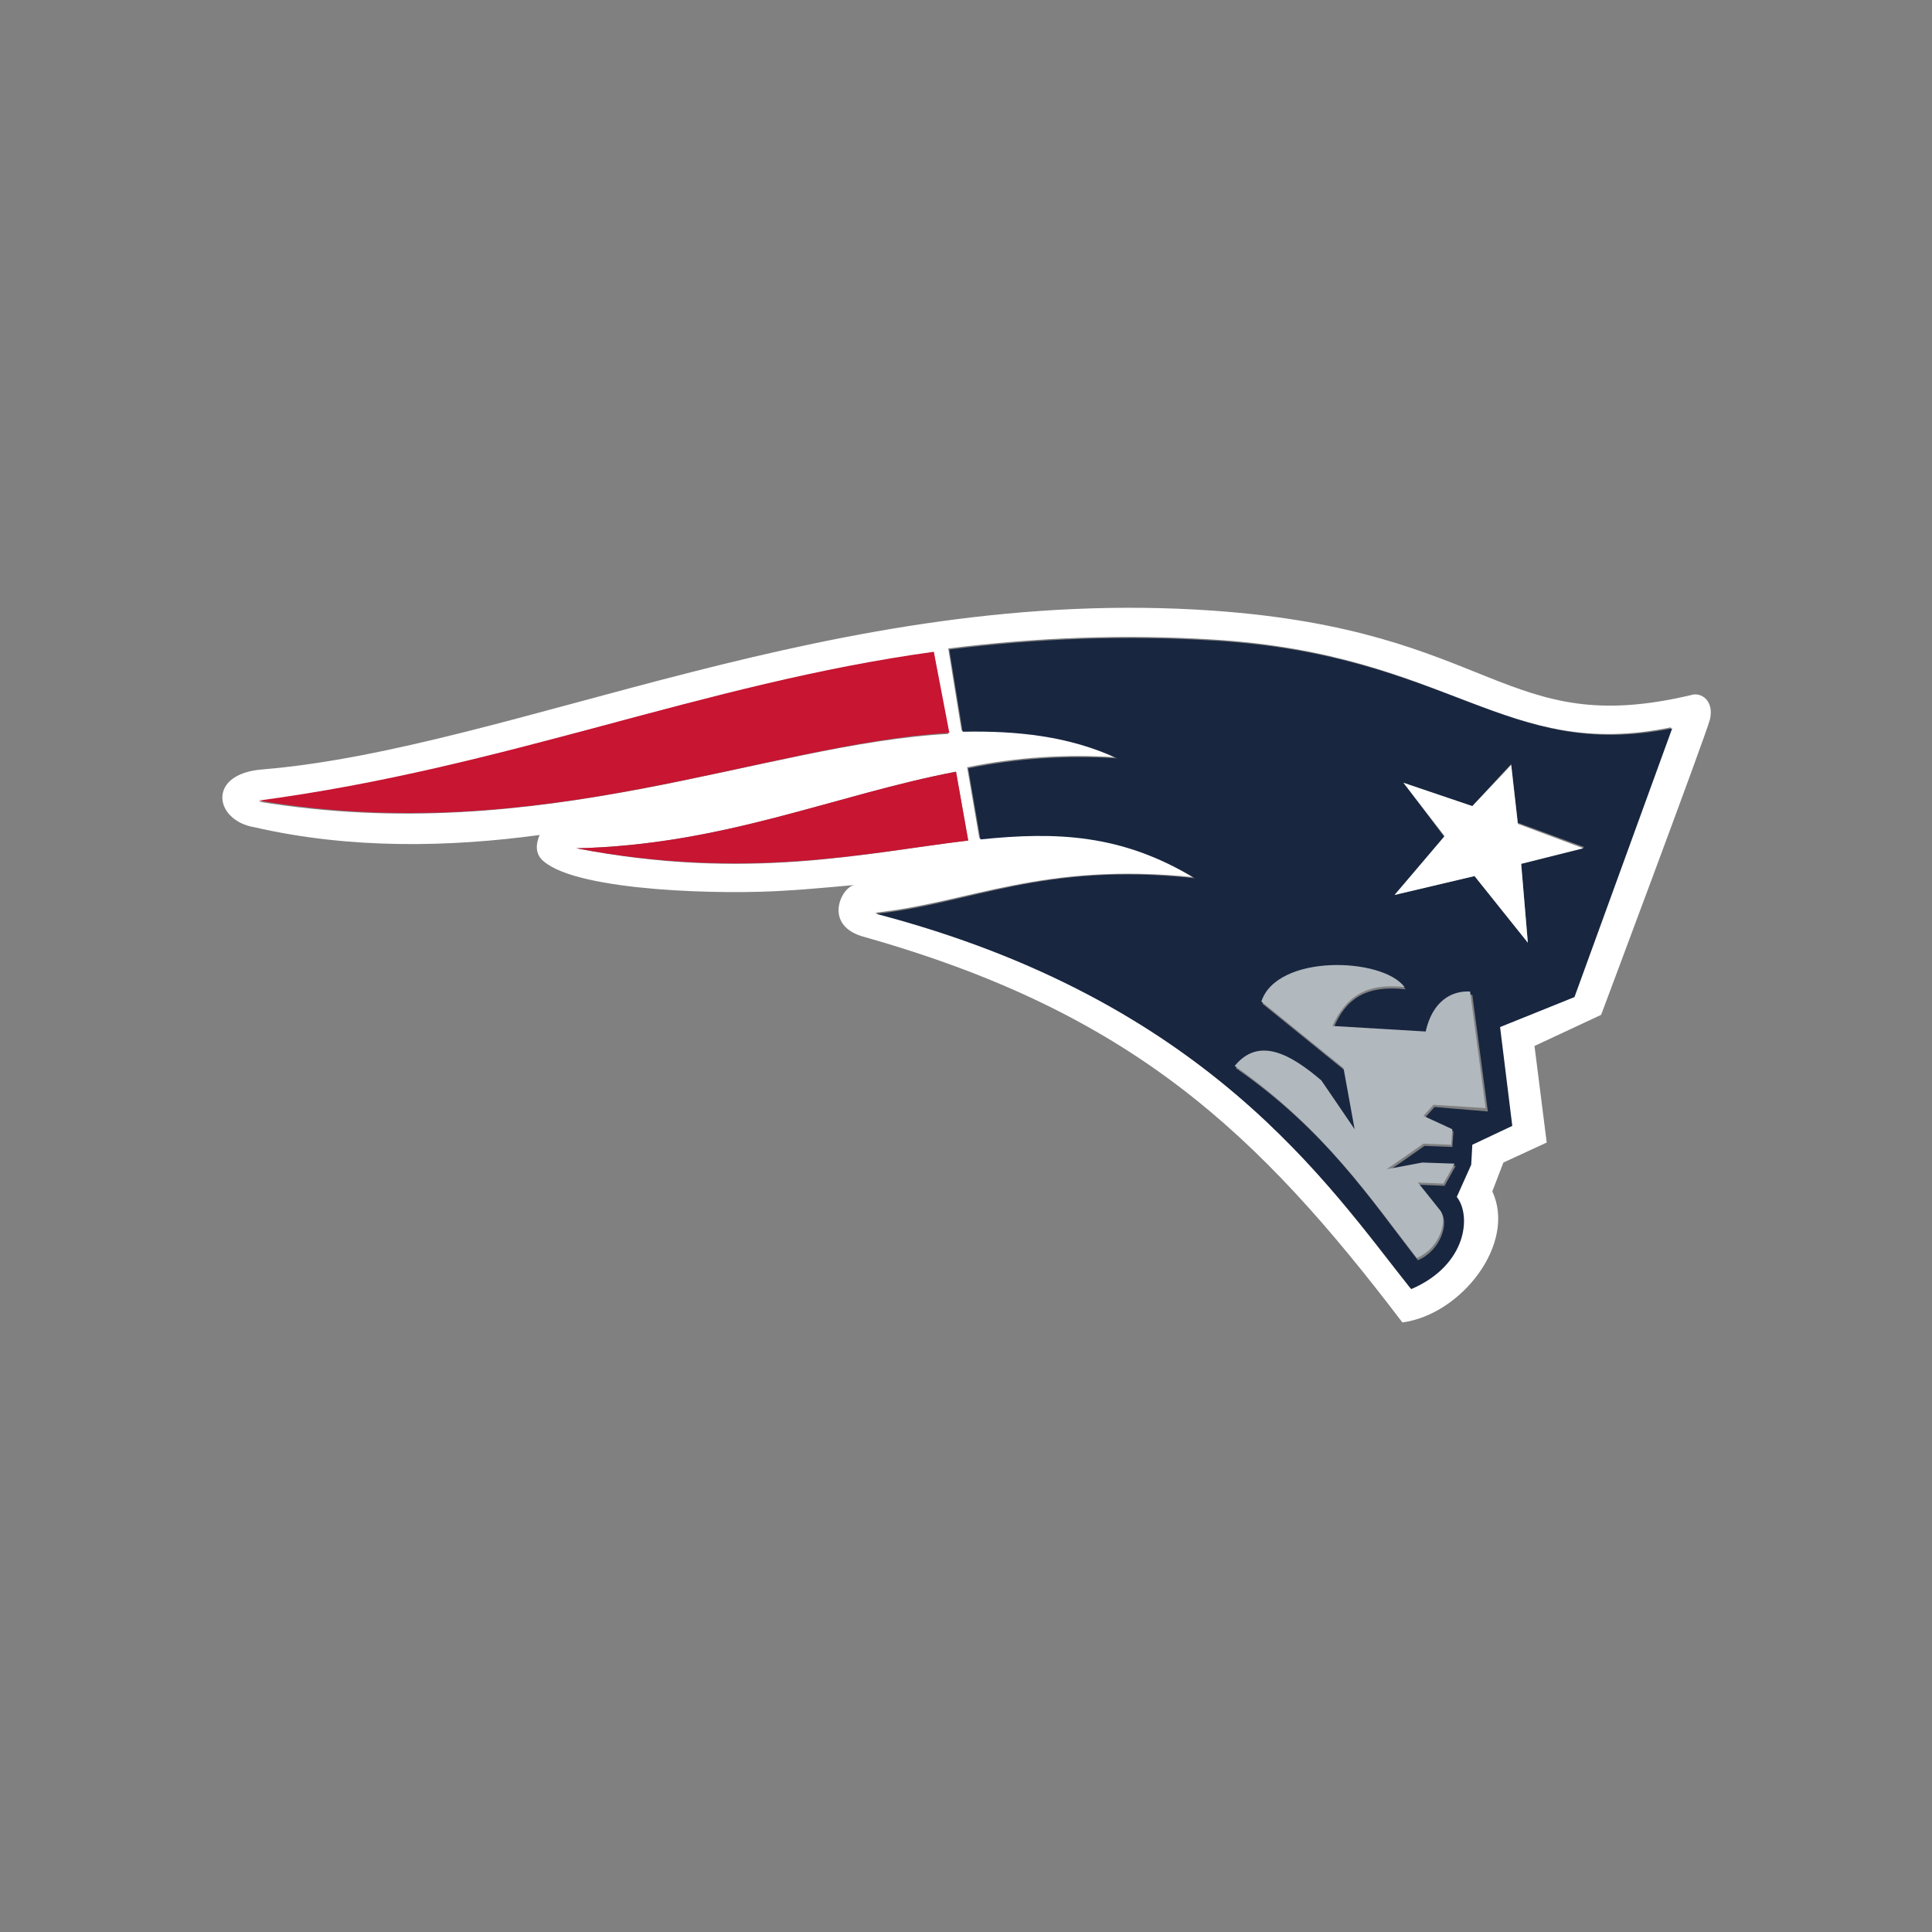 <svg version="1.1" id="Layer_1" xmlns="http://www.w3.org/2000/svg" x="0" y="0" width="174" height="174" style="enable-background:new 0 0 174 174" xml:space="preserve"><rect width="100%" height="100%" fill="#808080" stroke="none"/><style>.st0{fill:#fff}</style><path class="st0" d="M152.3 62.6c-16.9 4-17.6-5.8-43-7.6-34.1-2.4-62.8 12.4-85.7 14.3-5 .4-4.3 4.6-.7 5.2 8.7 2 17.6 1.8 25.7.7-.3.7-.5 1.7.4 2.4 3.2 2.7 16.3 3 21.9 2.6 1.9-.1 6.1-.5 6.1-.5-1.2.1-3 3.7.9 4.7 24 6.8 35.4 17.6 48.4 34.7 5.3-.7 10.3-7.1 8.1-11.8l1-2.6 3.9-1.8-1.1-8.7 6-2.8s9.3-24.8 9.8-26.6c.4-1.7-.8-2.5-1.7-2.2zm-129 9.6c22.5-3 39.8-10.5 60.8-13.4l1.3 7.3c-16.6.9-36.6 10.3-62.1 6.1zm28.6 4.2c13.3-.3 23.3-4.8 34.2-6.9l1.1 6.2c-9.2 1.1-19.9 3.7-35.3.7zm89.8 13.3-6.7 2.7 1.1 8.9-3.6 1.7-.1 1.8-1.3 2.9c1.3 1.6 1 6.1-4.1 8.3-7.4-9.3-18.4-26-48.2-33.8 8.5-.9 15.1-4.6 28.7-3.2-6.5-4-12.5-4.2-19.3-3.5l-1.1-6.4c4.4-.9 8.9-1.2 13.4-.9-4.3-2-9-2.6-13.9-2.4l-1.2-7.4c7.9-1 15.9-1.3 23.9-.8 21.3 1.3 26.2 11 41.2 7.9l-8.8 24.2z"/><path d="M86.1 69.5c-11 2.1-20.9 6.6-34.2 6.9 15.4 2.9 26.1.4 35.3-.7l-1.1-6.2zm-2-10.8c-21 2.9-38.3 10.4-60.8 13.4C48.8 76.4 68.8 67 85.5 66l-1.4-7.3z" style="fill:#c71532"/><path d="M109.4 57.7c-8-.5-16-.2-23.9.8l1.2 7.4c4.9-.1 9.6.4 13.9 2.4-4.5-.3-9 0-13.4.9l1.1 6.4c6.8-.7 12.7-.5 19.3 3.5-13.6-1.5-20.2 2.3-28.7 3.2 29.8 7.8 40.8 24.5 48.2 33.8 5.1-2.2 5.4-6.7 4.1-8.3l1.3-2.9.1-1.8 3.6-1.7-1.1-8.9 6.7-2.7 8.8-24.2c-15 3-19.9-6.6-41.2-7.9zm19.8 42-.9 1 2.6 1.2-.1 1.4-2.5-.1-3.3 2.3 3.2-.6 2.9.1-1 1.8-2.3-.1 2 2.5c.7.9 0 3.4-2.1 4.3-4.2-5.4-8.3-11.7-16.4-17.3 2.2-2.6 5.1-1 7.8 1.3l3 4.4-1-5.5-7.4-6c1.4-4.3 10.9-4.1 12.9-1.3-3.5-.4-5.4.8-6.5 3.5l8.4.5c.7-2.7 2.3-3.7 4.1-3.5l1.4 10.5-4.8-.4zm7.8-21.9.6 7.1-4.8-6-7.2 1.7 4.5-5.2-3.7-4.9 6.2 2.1 3.5-3.8.6 5.3 6 2.2-5.7 1.5z" style="fill:#182640"/><path d="m128.4 92.9-8.4-.5c1.2-2.6 3-3.9 6.5-3.5-2-2.7-11.5-3-12.9 1.3l7.4 6 1 5.5-3-4.4c-2.7-2.3-5.6-4-7.8-1.3 8.1 5.7 12.2 11.9 16.4 17.3 2.1-.9 2.8-3.4 2.1-4.3l-2-2.5 2.3.1 1-1.8-2.9-.1-3.2.6 3.3-2.3 2.5.1.1-1.4-2.6-1.2.9-1 4.7.3-1.4-10.5c-1.7-.1-3.4.9-4 3.6z" style="fill:#b1b8be"/><path class="st0" d="m136.1 68.9-3.5 3.7-6.2-2.1 3.7 4.8-4.5 5.3 7.2-1.7 4.8 6-.6-7.1 5.6-1.4-5.9-2.2z"/></svg>